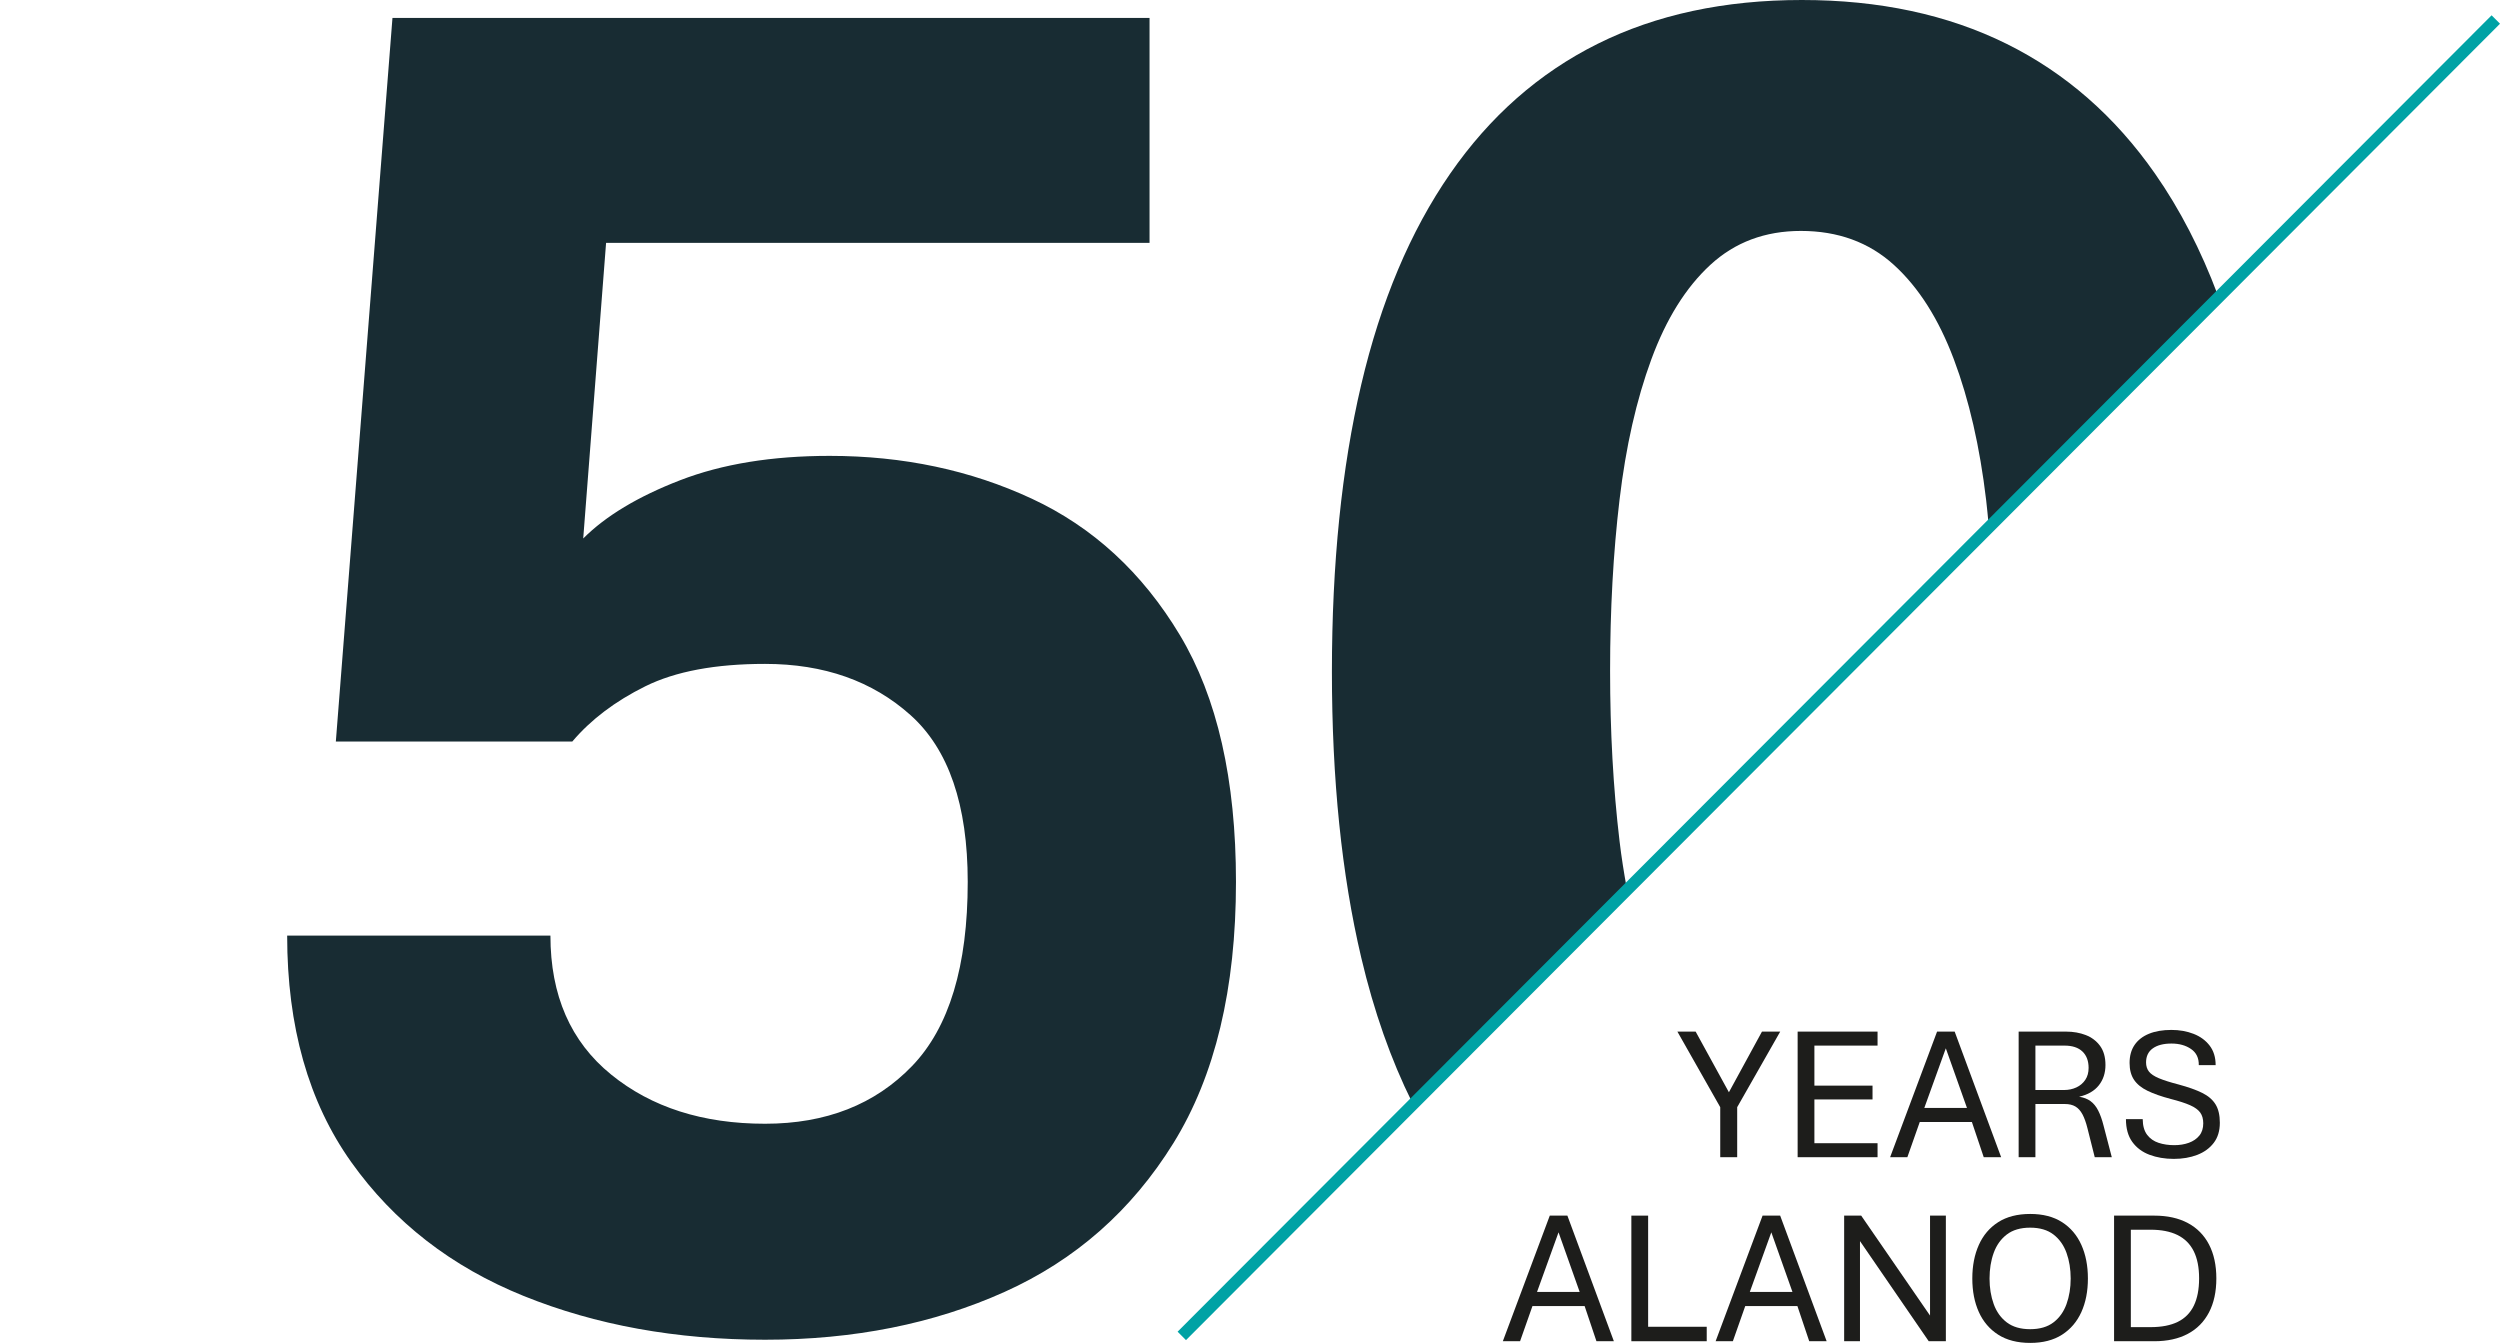 <?xml version="1.0" encoding="UTF-8"?>
<svg width="296px" height="159px" viewBox="0 0 296 159" version="1.1" xmlns="http://www.w3.org/2000/svg" xmlns:xlink="http://www.w3.org/1999/xlink">
    <title>50-years-alanod</title>
    <g id="50-years-alanod" stroke="none" stroke-width="1" fill="none" fill-rule="evenodd">
        <g id="Alanod_Logo_50-years-alanod_rgb_positive" transform="translate(34, 0)" fill-rule="nonzero">
            <path d="M104.929,135.351 C109.869,127.375 112.339,117.066 112.339,104.414 C112.339,92.317 110.122,82.573 105.694,75.19 C101.261,67.804 95.419,62.421 88.165,59.043 C80.911,55.667 72.932,53.975 64.227,53.975 C57.406,53.975 51.503,54.938 46.523,56.862 C41.542,58.789 37.718,61.086 35.053,63.756 L37.76,28.756 L102.106,28.756 L102.106,2.123 L12.468,2.123 L5.763,87.799 L33.76,87.799 C35.955,85.206 38.837,83.025 42.407,81.256 C45.975,79.491 50.701,78.605 56.582,78.605 C63.559,78.605 69.304,80.63 73.813,84.675 C78.323,88.722 80.579,95.301 80.579,104.414 C80.579,114.393 78.381,121.66 73.99,126.217 C69.599,130.775 63.797,133.051 56.582,133.051 C49.21,133.051 43.13,131.108 38.349,127.219 C33.562,123.328 31.171,117.848 31.171,110.779 L0,110.779 C0,121.544 2.528,130.479 7.586,137.59 C12.645,144.701 19.447,149.983 27.997,153.44 C36.544,156.895 46.072,158.624 56.582,158.624 C67.09,158.624 76.539,156.739 84.93,152.967 C93.321,149.198 99.989,143.324 104.929,135.351 M228.601,34.974 C226.58,29.584 224.099,24.778 221.16,20.567 C216.413,13.77 210.552,8.644 203.573,5.187 C196.591,1.732 188.516,0 179.339,0 C170.164,0 162.105,1.732 155.165,5.187 C148.225,8.644 142.402,13.77 137.697,20.567 C132.992,27.363 129.48,35.69 127.168,45.55 C124.854,55.411 123.698,66.744 123.698,79.549 C123.698,92.277 124.854,103.552 127.168,113.37 C128.672,119.754 130.691,125.472 133.206,130.542 L158.596,105.106 C158.274,103.327 157.981,101.503 157.754,99.584 C157.007,93.298 156.635,86.581 156.635,79.43 C156.635,72.202 157.007,65.448 157.754,59.162 C158.498,52.876 159.754,47.337 161.519,42.545 C163.282,37.752 165.615,34.019 168.517,31.349 C171.417,28.68 174.987,27.342 179.223,27.342 C183.613,27.342 187.279,28.68 190.221,31.349 C193.163,34.019 195.533,37.752 197.337,42.545 C199.14,47.337 200.414,52.897 201.161,59.22 C201.274,60.185 201.364,61.179 201.459,62.165 L228.601,34.974 Z" id="Shape" fill="#182C33"></path>
            <polygon id="Path" fill="#1D1D1B" points="169.676 137.013 169.676 131.091 164.603 122.142 166.765 122.142 170.702 129.324 174.617 122.142 176.778 122.142 171.683 131.091 171.683 137.013 169.676 137.013"></polygon>
            <polygon id="Path" fill="#1D1D1B" points="178.84 137.013 178.84 122.142 188.302 122.142 188.302 123.799 180.825 123.799 180.825 128.539 187.707 128.539 187.707 130.174 180.825 130.174 180.825 135.356 188.302 135.356 188.302 137.013 178.84 137.013"></polygon>
            <path d="M189.79,137.013 L195.349,122.142 L197.433,122.142 L202.936,137.013 L200.874,137.013 L199.473,132.848 L193.298,132.848 L191.831,137.013 L189.79,137.013 L189.79,137.013 Z M193.838,131.179 L198.889,131.179 L196.385,124.12 L193.838,131.179 Z" id="Shape" fill="#1D1D1B"></path>
            <path d="M205.008,137.013 L205.008,122.142 L210.622,122.142 C211.475,122.142 212.252,122.279 212.954,122.551 C213.656,122.823 214.221,123.251 214.647,123.832 C215.074,124.414 215.287,125.169 215.287,126.097 C215.287,127.04 215.024,127.843 214.498,128.506 C213.972,129.169 213.195,129.618 212.166,129.854 C212.702,129.935 213.151,130.106 213.511,130.368 C213.872,130.629 214.175,130.999 214.421,131.478 C214.667,131.957 214.882,132.56 215.066,133.29 L216.036,137.013 L214.018,137.013 L213.158,133.599 C212.989,132.914 212.79,132.36 212.563,131.936 C212.335,131.513 212.055,131.204 211.725,131.008 C211.394,130.813 210.978,130.715 210.478,130.715 L206.993,130.715 L206.993,137.013 L205.008,137.013 L205.008,137.013 Z M206.993,129.058 L210.368,129.058 C210.912,129.058 211.405,128.955 211.846,128.749 C212.287,128.543 212.638,128.244 212.899,127.854 C213.16,127.464 213.291,126.992 213.291,126.44 C213.291,125.608 213.046,124.959 212.557,124.495 C212.068,124.031 211.361,123.799 210.434,123.799 L206.993,123.799 L206.993,129.058 L206.993,129.058 Z" id="Shape" fill="#1D1D1B"></path>
            <path d="M223.381,137.212 C222.322,137.212 221.362,137.05 220.502,136.726 C219.642,136.402 218.962,135.894 218.462,135.201 C217.962,134.509 217.712,133.61 217.712,132.505 L219.697,132.505 C219.704,133.294 219.879,133.912 220.221,134.362 C220.563,134.811 221.015,135.128 221.578,135.312 C222.14,135.496 222.759,135.588 223.436,135.588 C224.068,135.588 224.643,135.494 225.162,135.306 C225.68,135.118 226.094,134.835 226.402,134.455 C226.711,134.076 226.865,133.592 226.865,133.003 C226.865,132.48 226.744,132.052 226.502,131.721 C226.259,131.39 225.858,131.1 225.3,130.854 C224.741,130.607 223.983,130.362 223.028,130.119 C221.91,129.824 220.991,129.502 220.271,129.152 C219.55,128.802 219.015,128.366 218.666,127.843 C218.317,127.32 218.142,126.657 218.142,125.854 C218.142,125.007 218.341,124.295 218.738,123.716 C219.135,123.138 219.703,122.698 220.442,122.396 C221.18,122.094 222.065,121.943 223.094,121.943 C224.05,121.943 224.925,122.098 225.719,122.407 C226.513,122.716 227.147,123.181 227.621,123.799 C228.095,124.418 228.332,125.188 228.332,126.108 L226.336,126.108 C226.351,125.269 226.046,124.633 225.421,124.203 C224.796,123.771 224.024,123.556 223.105,123.556 C222.164,123.556 221.427,123.746 220.894,124.125 C220.361,124.505 220.094,125.059 220.094,125.788 C220.094,126.222 220.208,126.585 220.436,126.876 C220.664,127.167 221.059,127.431 221.622,127.666 C222.184,127.902 222.962,128.149 223.954,128.406 C225.101,128.716 226.031,129.047 226.744,129.401 C227.457,129.754 227.983,130.207 228.322,130.76 C228.659,131.312 228.829,132.038 228.829,132.936 C228.829,133.894 228.588,134.687 228.106,135.317 C227.625,135.947 226.974,136.42 226.154,136.737 C225.335,137.053 224.41,137.212 223.381,137.212 L223.381,137.212 Z" id="Path" fill="#1D1D1B"></path>
            <path d="M143.936,158.801 L149.494,143.93 L151.578,143.93 L157.082,158.801 L155.019,158.801 L153.619,154.636 L147.443,154.636 L145.976,158.801 L143.936,158.801 L143.936,158.801 Z M147.983,152.968 L153.034,152.968 L150.531,145.908 L147.983,152.968 Z" id="Shape" fill="#1D1D1B"></path>
            <polygon id="Path" fill="#1D1D1B" points="159.153 158.801 159.153 143.93 161.139 143.93 161.139 157.089 168.076 157.089 168.076 158.801 159.153 158.801"></polygon>
            <path d="M169.129,158.801 L174.688,143.93 L176.772,143.93 L182.275,158.801 L180.213,158.801 L178.812,154.636 L172.637,154.636 L171.17,158.801 L169.129,158.801 L169.129,158.801 Z M173.177,152.968 L178.228,152.968 L175.724,145.908 L173.177,152.968 Z" id="Shape" fill="#1D1D1B"></path>
            <polygon id="Path" fill="#1D1D1B" points="184.347 158.801 184.347 143.93 186.365 143.93 194.516 155.763 194.516 143.93 196.39 143.93 196.39 158.801 194.361 158.801 186.222 146.946 186.222 158.801 184.347 158.801"></polygon>
            <path d="M206.382,159 C204.867,159 203.602,158.676 202.588,158.028 C201.573,157.38 200.808,156.485 200.294,155.343 C199.779,154.201 199.522,152.879 199.522,151.377 C199.522,149.874 199.779,148.548 200.294,147.4 C200.808,146.25 201.573,145.352 202.588,144.704 C203.602,144.056 204.867,143.732 206.382,143.732 C207.881,143.732 209.137,144.056 210.148,144.704 C211.158,145.352 211.921,146.25 212.436,147.4 C212.951,148.548 213.208,149.874 213.208,151.377 C213.208,152.879 212.951,154.201 212.436,155.343 C211.921,156.485 211.158,157.38 210.148,158.028 C209.137,158.676 207.881,159 206.382,159 Z M206.37,157.376 C207.51,157.376 208.431,157.107 209.133,156.569 C209.835,156.032 210.35,155.309 210.677,154.398 C211.004,153.489 211.168,152.481 211.168,151.377 C211.168,150.265 211.004,149.254 210.677,148.344 C210.35,147.435 209.835,146.709 209.133,146.167 C208.431,145.626 207.51,145.355 206.37,145.355 C205.231,145.355 204.308,145.626 203.602,146.167 C202.896,146.709 202.38,147.435 202.053,148.344 C201.725,149.254 201.562,150.265 201.562,151.377 C201.562,152.481 201.725,153.489 202.053,154.398 C202.38,155.309 202.896,156.032 203.602,156.569 C204.308,157.107 205.231,157.376 206.37,157.376 Z" id="Shape" fill="#1D1D1B"></path>
            <path d="M216.306,158.801 L216.306,143.93 L221.07,143.93 C222.621,143.93 223.945,144.223 225.04,144.808 C226.135,145.394 226.972,146.243 227.549,147.355 C228.126,148.468 228.415,149.804 228.415,151.366 C228.415,152.935 228.124,154.275 227.544,155.387 C226.963,156.5 226.127,157.347 225.035,157.928 C223.943,158.51 222.621,158.801 221.07,158.801 L216.306,158.801 L216.306,158.801 Z M218.291,157.133 L220.629,157.133 C221.93,157.133 223.004,156.925 223.849,156.509 C224.694,156.093 225.327,155.456 225.746,154.598 C226.165,153.739 226.374,152.658 226.374,151.355 C226.374,150.058 226.161,148.985 225.735,148.134 C225.308,147.283 224.671,146.648 223.822,146.228 C222.973,145.809 221.908,145.598 220.629,145.598 L218.291,145.598 L218.291,157.133 L218.291,157.133 Z" id="Shape" fill="#1D1D1B"></path>
            <polygon id="Rectangle" fill="#00A2A5" transform="translate(183.713, 80.241) rotate(-45) translate(-183.713, -80.241)" points="73.602 79.637 293.824 79.437 293.823 80.846 73.601 81.046"></polygon>
        </g>
    </g>
</svg>